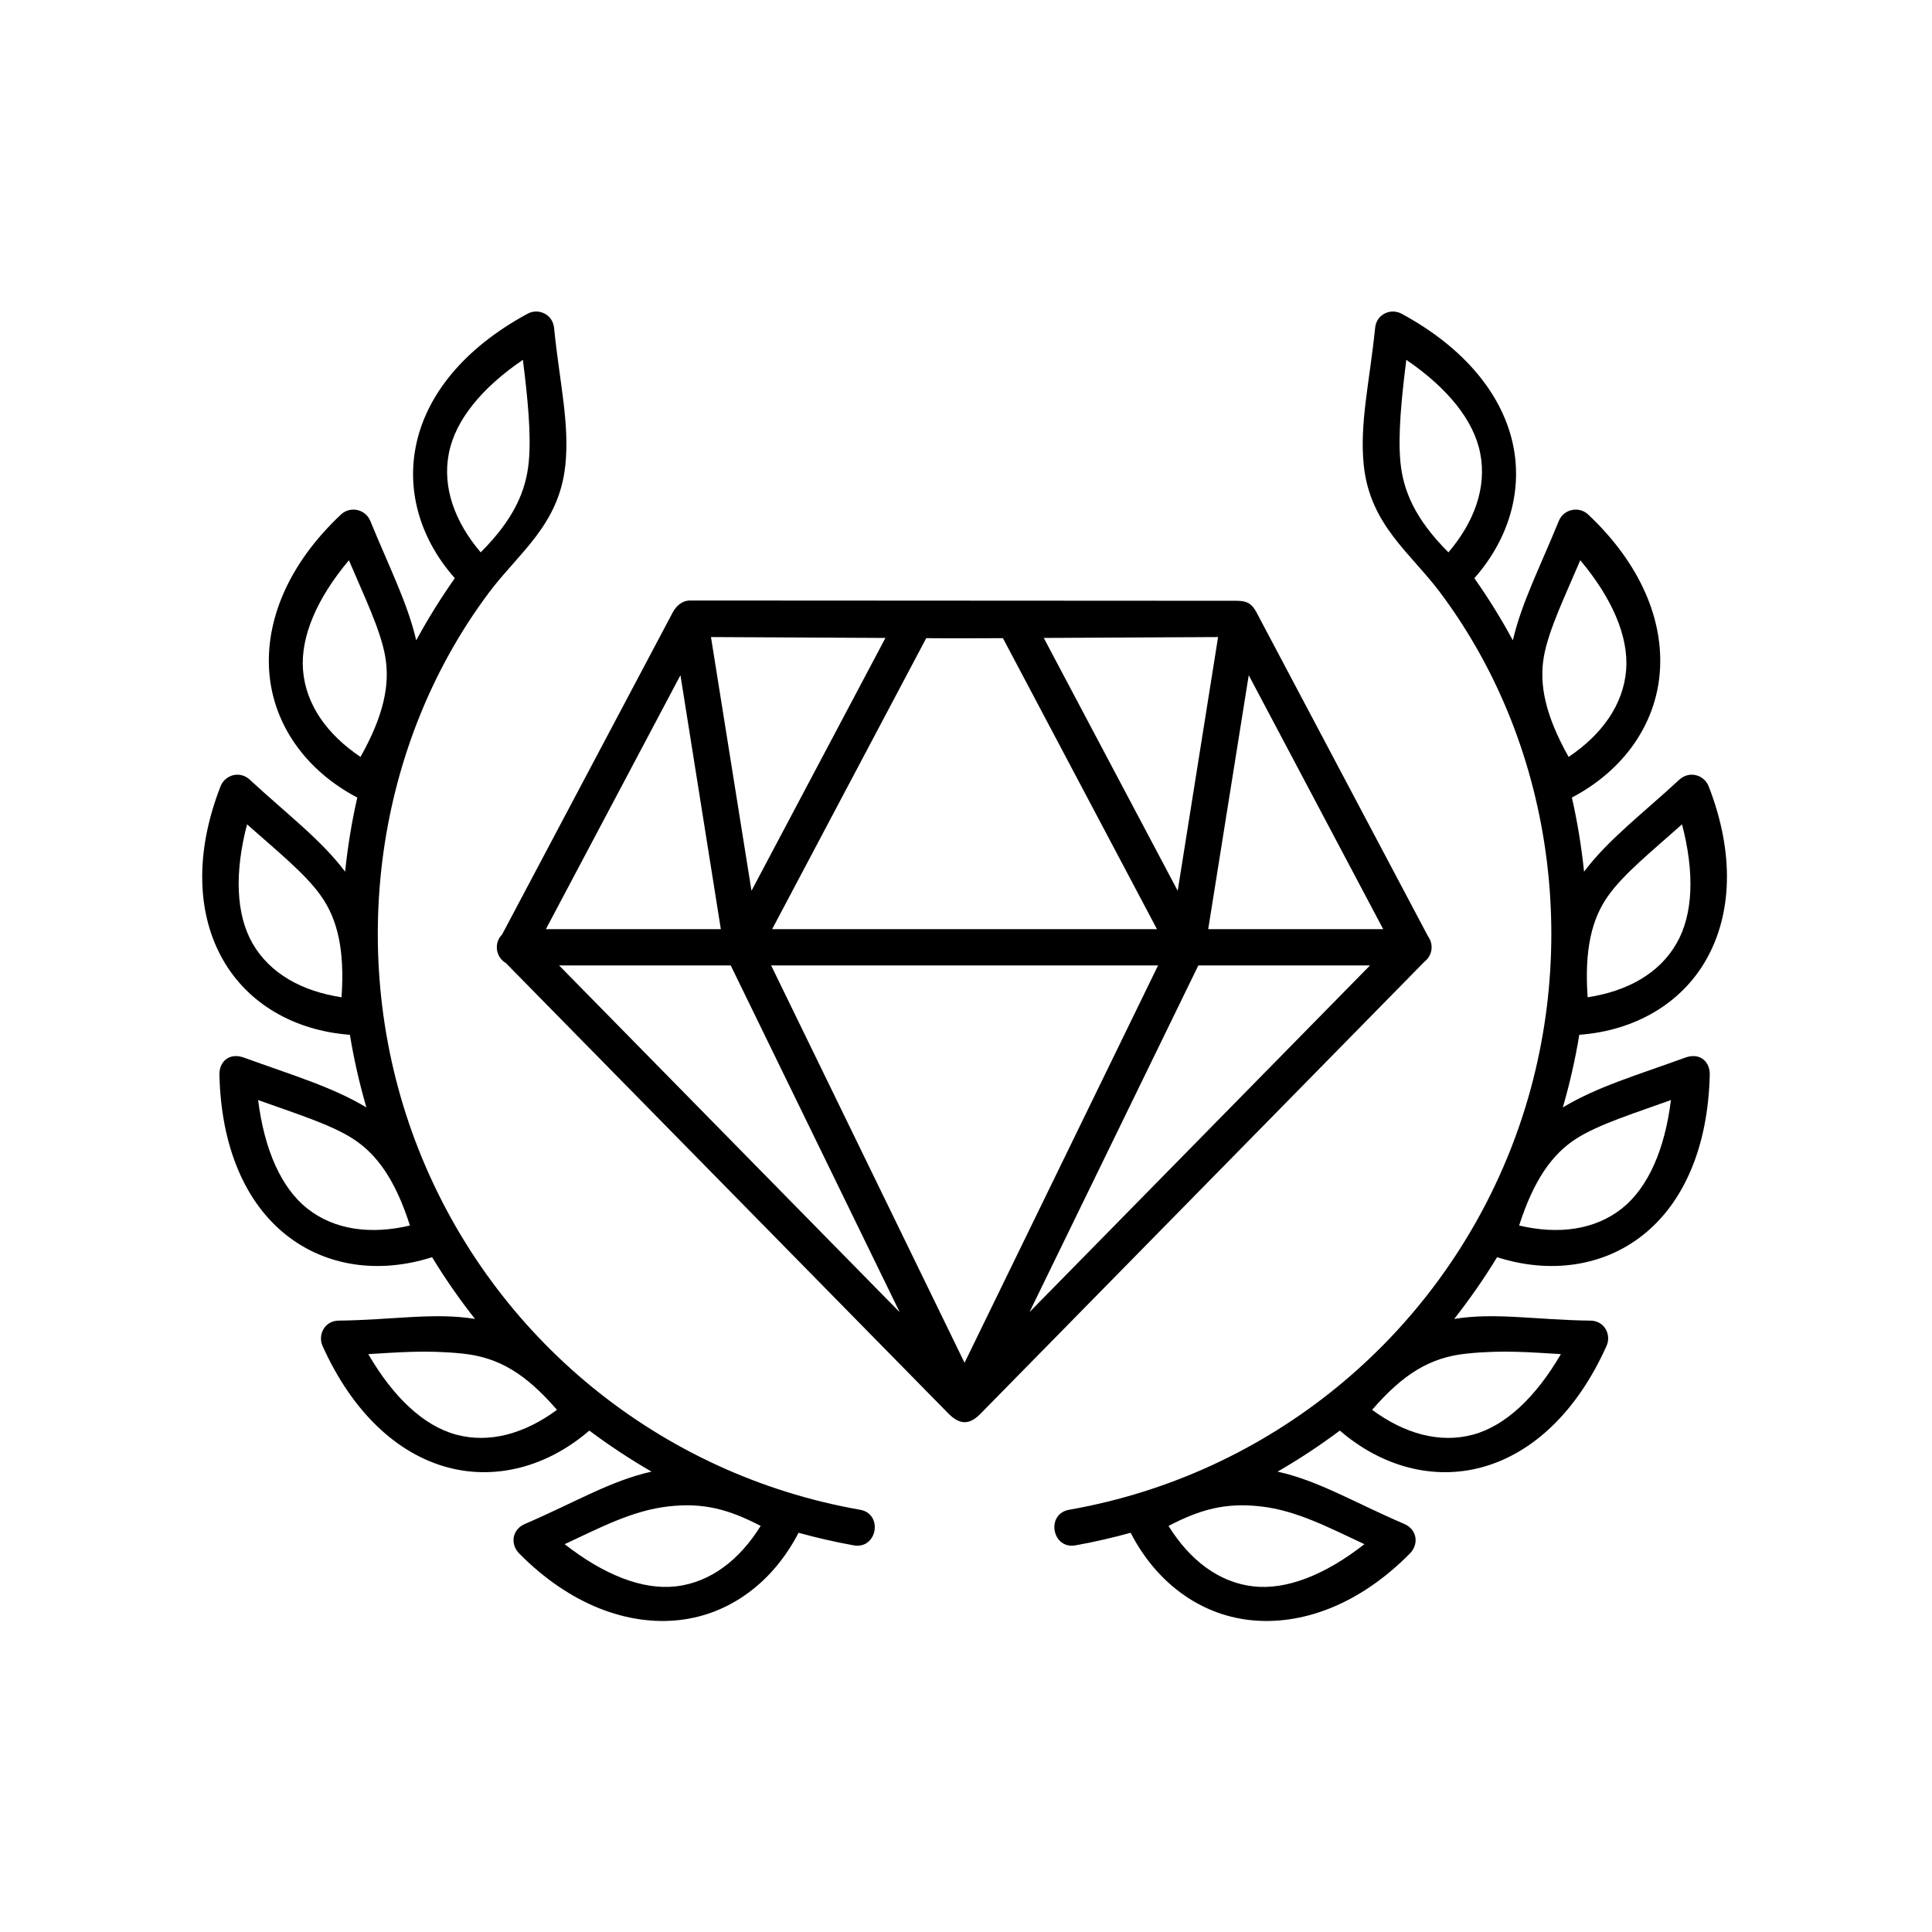 <svg version="1.0" preserveAspectRatio="xMidYMid meet" height="500" viewBox="0 0 375 375" zoomAndPan="magnify" width="500" xmlns:xlink="http://www.w3.org/1999/xlink" xmlns="http://www.w3.org/2000/svg"><path fill-rule="nonzero" fill-opacity="1" d="M 232.598 187.387 L 265.922 187.387 L 199.824 254.68 Z M 149.676 187.387 L 224.781 187.387 L 187.219 264.516 Z M 108.516 187.387 L 141.832 187.387 L 174.633 254.703 Z M 242.379 131.059 L 268.477 180.348 L 234.512 180.348 Z M 132.074 131.059 L 139.914 180.348 L 105.957 180.348 Z M 179.781 123.867 C 184.738 123.918 189.691 123.883 194.668 123.867 L 224.566 180.348 L 149.871 180.348 Z M 236.43 123.652 L 228.59 172.902 L 202.594 123.824 Z M 138 123.652 L 171.863 123.824 L 145.863 172.902 Z M 133.992 116.555 C 132.215 116.555 131.129 117.855 130.59 118.844 L 97.461 181.375 C 95.832 183.004 96.184 185.75 98.18 186.922 L 184.082 274.363 C 186.637 276.957 188.531 276.227 190.355 274.363 L 276.504 186.645 C 278.016 185.484 278.328 183.309 277.191 181.762 L 243.852 118.801 C 242.746 116.73 241.48 116.633 239.898 116.613 Z M 133.992 116.555" fill="#000000"></path><path fill-rule="nonzero" fill-opacity="1" d="M 147.645 296.18 C 143.539 302.789 137.906 307.129 131.207 307.91 C 124.723 308.664 117.188 305.66 109.598 299.723 C 116.473 296.523 122.781 293.172 129.715 292.398 C 136.629 291.598 141.566 293.02 147.645 296.18 Z M 89.738 262.727 C 96.902 263.449 102.129 266.742 108.109 273.648 C 101.855 278.262 95.023 280.223 88.516 278.453 C 82.207 276.75 76.32 271.164 71.48 262.832 C 77.152 262.516 82.574 261.992 89.738 262.727 Z M 50.102 213.52 C 57.246 216.098 64.082 218.195 68.496 221.023 C 73.258 224.09 76.781 229.168 79.57 237.871 C 72.02 239.656 64.953 238.762 59.668 234.594 C 54.543 230.543 51.305 223.098 50.102 213.52 Z M 47.953 160.004 C 53.625 165.051 59.203 169.523 62.242 173.809 C 65.535 178.402 66.93 184.434 66.293 193.57 C 58.605 192.402 52.395 188.973 49.02 183.117 C 45.77 177.438 45.516 169.332 47.953 160.004 Z M 67.723 108.742 C 70.684 115.719 73.824 122.16 74.754 127.336 C 75.758 132.902 74.445 138.949 69.973 146.918 C 63.527 142.59 59.363 136.816 58.82 130.09 C 58.297 123.57 61.531 116.125 67.723 108.742 Z M 101.492 69.844 C 102.438 77.367 103.133 84.41 102.633 89.66 C 102.09 95.285 99.766 100.75 93.301 107.211 C 88.27 101.297 85.824 94.605 87.125 87.977 C 88.379 81.555 93.508 75.277 101.492 69.844 Z M 102.418 60.887 C 90.066 67.559 82.633 76.766 80.695 86.711 C 78.93 95.652 81.719 104.828 88.281 112.227 C 85.535 116.125 83.039 120.145 80.789 124.289 C 79.086 116.977 75.543 110.094 71.883 101.121 C 70.934 98.812 67.973 98.191 66.191 99.859 C 55.945 109.469 51.461 120.504 52.273 130.605 C 53.102 140.688 59.355 149.551 69.348 154.805 C 68.266 159.555 67.488 164.348 66.988 169.191 C 62.281 162.949 55.891 158.18 48.48 151.336 C 46.543 149.535 43.68 150.406 42.809 152.617 C 37.699 165.719 38.277 177.609 43.332 186.387 C 48.191 194.848 57.172 200.059 67.918 200.852 C 68.691 205.586 69.758 210.277 71.113 214.949 C 64.434 210.941 56.82 208.723 47.398 205.297 C 44.449 204.207 42.531 206.129 42.59 208.594 C 42.902 222.633 47.641 233.473 55.602 239.75 C 63.27 245.82 73.57 247.316 83.867 244.02 C 86.406 248.188 89.176 252.176 92.195 256.004 C 84.215 254.699 76.141 256.219 65.746 256.332 C 63.016 256.348 61.641 259.086 62.609 261.25 C 68.379 274.07 77.035 282.133 86.793 284.793 C 96.199 287.352 106.23 284.715 114.383 277.676 C 118.25 280.566 122.281 283.223 126.461 285.645 C 118.523 287.391 111.496 291.676 101.875 295.801 C 99.398 296.871 98.969 299.703 100.793 301.547 C 110.664 311.527 121.914 315.602 131.961 314.438 C 141.66 313.316 150.023 307.129 155 297.512 C 158.488 298.465 162.012 299.293 165.59 299.93 C 170.297 300.887 171.539 293.707 166.793 293.016 C 128.129 286.191 95.777 259.781 81.293 223.227 C 67.004 187.184 72.195 145.418 94.867 115.074 C 100.617 107.363 108.535 101.914 109.734 90.277 C 110.586 82.152 108.59 74.125 107.547 63.66 C 107.273 60.965 104.488 59.766 102.418 60.887 Z M 102.418 60.887" fill="#000000"></path><path fill-rule="nonzero" fill-opacity="1" d="M 226.809 296.18 C 230.914 302.789 236.531 307.129 243.227 307.91 C 249.73 308.664 257.242 305.66 264.832 299.723 C 257.965 296.523 251.648 293.172 244.738 292.398 C 237.824 291.598 232.887 293.02 226.809 296.18 Z M 284.719 262.727 C 277.535 263.449 272.309 266.742 266.328 273.648 C 272.582 278.262 279.43 280.223 285.938 278.453 C 292.223 276.75 298.109 271.164 302.969 262.832 C 297.301 262.516 291.875 261.992 284.719 262.727 Z M 324.328 213.52 C 317.199 216.098 310.367 218.195 305.93 221.023 C 301.168 224.09 297.668 229.168 294.859 237.871 C 302.43 239.656 309.473 238.762 314.777 234.594 C 319.895 230.543 323.145 223.098 324.328 213.52 Z M 326.48 160.004 C 320.828 165.051 315.25 169.523 312.191 173.809 C 308.895 178.402 307.523 184.434 308.16 193.57 C 315.832 192.402 322.062 188.973 325.414 183.117 C 328.684 177.438 328.918 169.332 326.48 160.004 Z M 306.73 108.742 C 303.77 115.719 300.629 122.16 299.684 127.336 C 298.676 132.902 299.996 138.949 304.469 146.918 C 310.914 142.59 315.074 136.816 315.633 130.09 C 316.152 123.57 312.922 116.125 306.73 108.742 Z M 272.965 69.844 C 272.02 77.367 271.324 84.41 271.82 89.66 C 272.363 95.285 274.668 100.75 281.137 107.211 C 286.172 101.297 288.609 94.605 287.309 87.977 C 286.066 81.555 280.922 75.277 272.965 69.844 Z M 272.035 60.887 C 284.367 67.559 291.801 76.766 293.758 86.711 C 295.5 95.652 292.715 104.828 286.172 112.227 C 288.914 116.125 291.41 120.145 293.641 124.289 C 295.348 116.977 298.906 110.094 302.562 101.121 C 303.492 98.812 306.477 98.191 308.254 99.859 C 318.477 109.469 322.992 120.504 322.156 130.605 C 321.344 140.688 315.094 149.551 305.102 154.805 C 306.184 159.555 306.961 164.348 307.465 169.191 C 312.168 162.949 318.535 158.18 325.957 151.336 C 327.906 149.535 330.777 150.406 331.648 152.617 C 336.758 165.719 336.156 177.609 331.105 186.387 C 326.246 194.848 317.281 200.059 306.539 200.852 C 305.762 205.586 304.699 210.277 303.344 214.949 C 310 210.941 317.633 208.723 327.062 205.297 C 330.004 204.207 331.922 206.129 331.863 208.594 C 331.535 222.633 326.812 233.473 318.852 239.75 C 311.184 245.82 300.883 247.316 290.586 244.02 C 288.043 248.188 285.262 252.176 282.262 256.004 C 290.238 254.699 298.293 256.219 308.707 256.332 C 311.438 256.348 312.812 259.086 311.824 261.25 C 306.074 274.07 297.418 282.133 287.641 284.793 C 278.254 287.352 268.223 284.715 260.059 277.676 C 256.203 280.566 252.172 283.223 247.977 285.645 C 255.934 287.391 262.938 291.676 272.582 295.801 C 275.055 296.871 275.461 299.703 273.648 301.547 C 263.789 311.527 252.539 315.602 242.469 314.438 C 232.773 313.316 224.41 307.129 219.457 297.512 C 215.969 298.465 212.441 299.293 208.863 299.93 C 204.156 300.887 202.902 293.707 207.668 293.016 C 246.324 286.191 278.68 259.781 293.156 223.227 C 307.43 187.184 302.258 145.418 279.586 115.074 C 273.836 107.363 265.902 101.914 264.703 90.277 C 263.867 82.152 265.844 74.125 266.91 63.66 C 267.156 60.965 269.945 59.766 272.035 60.887 Z M 272.035 60.887" fill="#000000"></path></svg>